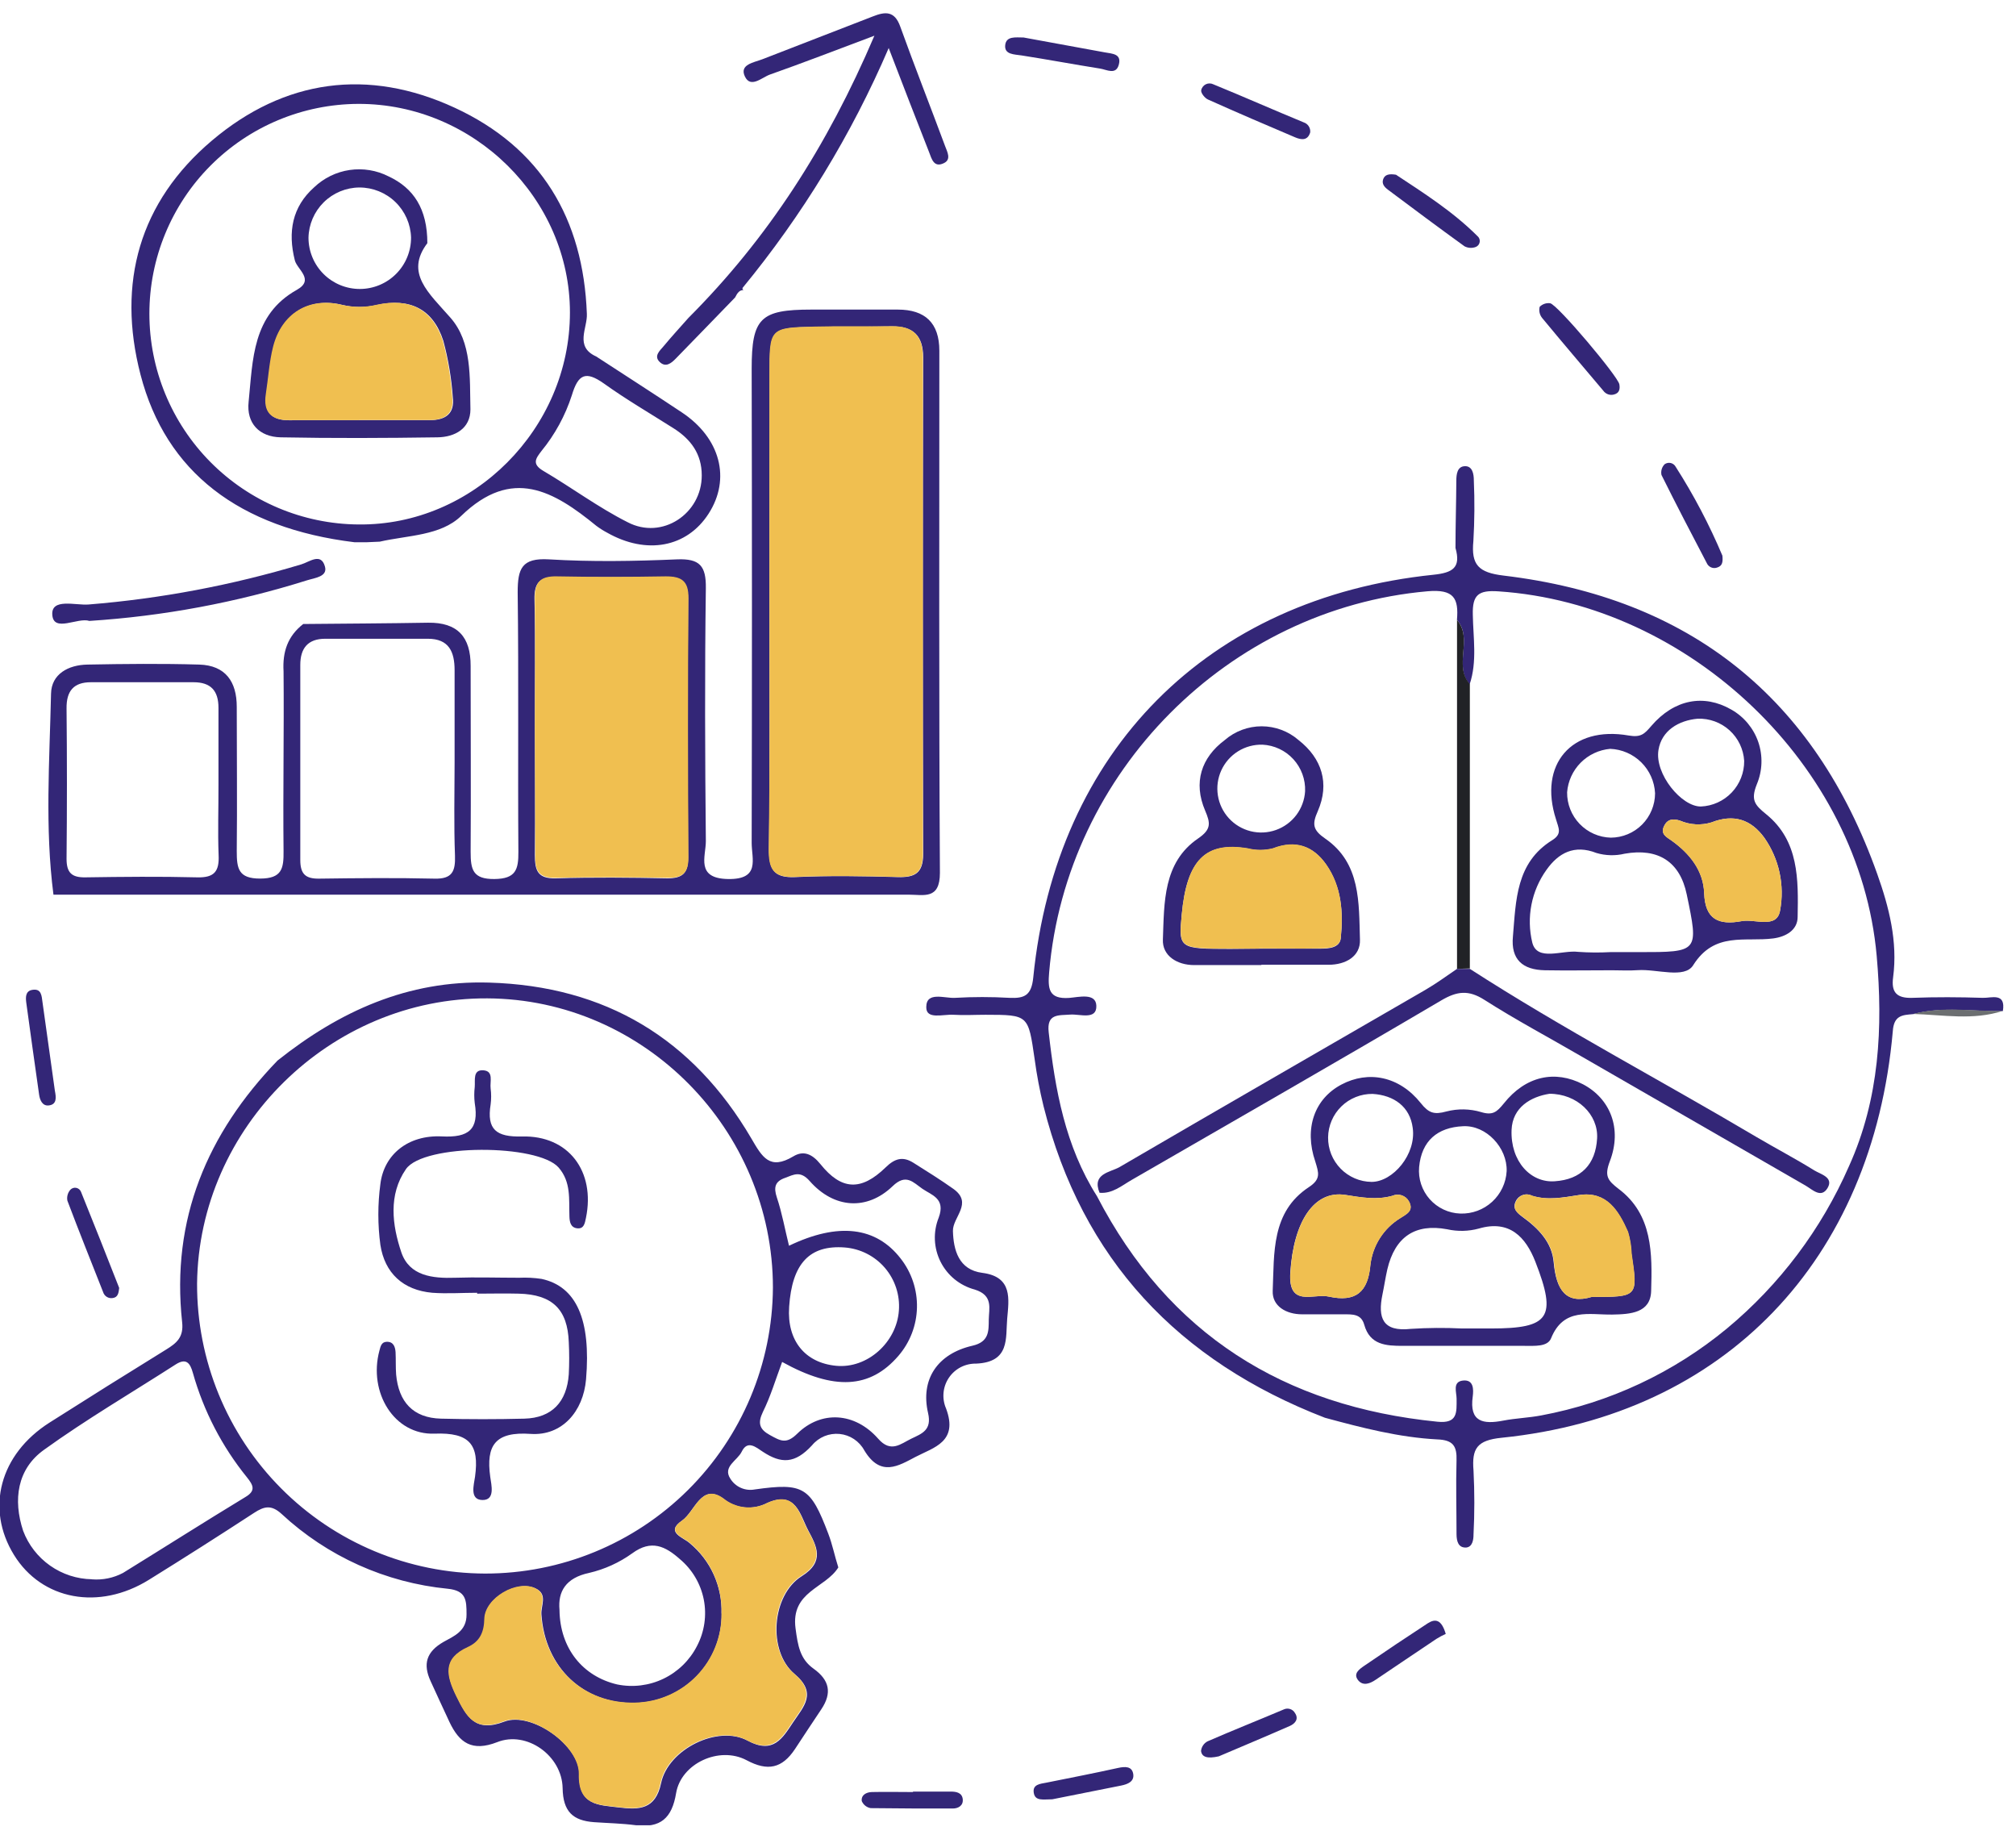 <svg width="89" height="81" viewBox="0 0 89 81" fill="none" xmlns="http://www.w3.org/2000/svg">
<g id="Layer_1" clip-path="url(#clip0_147_246)">
<path id="Vector" d="M12.252 46.809C14.984 44.636 18.001 43.26 21.592 43.368C26.729 43.518 30.587 45.841 33.168 50.245C33.652 51.077 33.98 51.66 35.022 51.038C35.466 50.769 35.848 50.922 36.219 51.38C37.145 52.535 38.013 52.577 39.092 51.53C39.505 51.125 39.856 51.029 40.32 51.318C40.917 51.694 41.514 52.065 42.089 52.473C42.972 53.104 42.052 53.721 42.069 54.332C42.092 55.158 42.315 56.047 43.371 56.18C44.721 56.353 44.537 57.355 44.464 58.204C44.39 59.053 44.596 60.12 43.094 60.185C42.856 60.18 42.621 60.235 42.41 60.344C42.2 60.454 42.02 60.615 41.888 60.812C41.755 61.01 41.675 61.237 41.654 61.474C41.633 61.71 41.671 61.949 41.766 62.166C42.315 63.638 41.226 63.881 40.422 64.3C39.669 64.694 38.877 65.209 38.158 64.017C38.049 63.815 37.892 63.643 37.701 63.516C37.511 63.389 37.291 63.311 37.063 63.289C36.835 63.267 36.605 63.301 36.393 63.388C36.181 63.476 35.994 63.614 35.848 63.791C35.093 64.612 34.487 64.609 33.675 64.074C33.372 63.873 32.998 63.545 32.743 64.074C32.554 64.464 31.894 64.731 32.24 65.26C32.35 65.44 32.513 65.583 32.707 65.668C32.901 65.754 33.116 65.778 33.324 65.738C35.477 65.435 35.783 65.63 36.567 67.694C36.751 68.175 36.85 68.684 37.009 69.18C36.443 70.1 34.903 70.235 35.121 71.874C35.223 72.638 35.319 73.224 35.916 73.649C36.624 74.155 36.737 74.724 36.261 75.437C35.871 76.023 35.48 76.609 35.095 77.198C34.529 78.047 33.898 78.191 32.961 77.69C31.753 77.048 30.066 77.835 29.848 79.142C29.664 80.254 29.155 80.693 28.056 80.557C27.451 80.478 26.837 80.467 26.228 80.424C25.294 80.356 24.855 79.96 24.838 78.921C24.813 77.489 23.254 76.374 21.949 76.892C20.837 77.325 20.276 76.92 19.84 75.998C19.557 75.403 19.291 74.803 19.014 74.209C18.66 73.445 18.821 72.904 19.58 72.468C20.03 72.214 20.605 71.999 20.596 71.254C20.596 70.623 20.579 70.204 19.77 70.122C17.028 69.854 14.45 68.694 12.431 66.819C11.978 66.406 11.666 66.48 11.219 66.771C9.683 67.773 8.135 68.758 6.575 69.726C4.367 71.096 1.846 70.62 0.617 68.628C-0.645 66.579 -0.011 64.187 2.185 62.789C3.895 61.702 5.611 60.627 7.333 59.565C7.792 59.282 8.115 59.025 8.041 58.357C7.546 53.809 9.148 50.025 12.252 46.809ZM21.414 69.451C24.77 69.454 27.99 68.129 30.371 65.765C32.752 63.4 34.101 60.19 34.122 56.834C34.122 49.869 28.441 44.098 21.51 44.064C14.579 44.03 8.774 49.753 8.7 56.656C8.695 58.331 9.019 59.99 9.655 61.54C10.291 63.09 11.226 64.499 12.407 65.687C13.587 66.875 14.99 67.819 16.536 68.465C18.081 69.111 19.739 69.446 21.414 69.451ZM31.858 71.215C31.871 72.239 31.48 73.228 30.769 73.966C30.059 74.704 29.086 75.133 28.062 75.16C25.773 75.228 24.057 73.603 23.902 71.251C23.876 70.867 24.185 70.374 23.667 70.119C22.852 69.706 21.403 70.535 21.403 71.464C21.403 72.055 21.202 72.468 20.675 72.706C19.543 73.216 19.716 73.963 20.163 74.877C20.61 75.791 20.989 76.476 22.266 75.986C23.454 75.528 25.605 77.048 25.574 78.316C25.543 79.688 26.424 79.666 27.309 79.773C28.195 79.881 28.937 79.889 29.186 78.698C29.5 77.203 31.693 76.119 33.007 76.827C34.139 77.438 34.546 76.719 35.011 76.02C35.475 75.321 36.092 74.735 35.076 73.881C33.881 72.873 34.065 70.4 35.395 69.567C36.44 68.914 36.041 68.226 35.678 67.541C35.316 66.856 35.141 65.772 33.867 66.338C33.559 66.499 33.21 66.566 32.865 66.531C32.519 66.495 32.191 66.358 31.923 66.137C30.952 65.447 30.677 66.723 30.106 67.116C29.35 67.634 30.174 67.858 30.445 68.107C30.901 68.483 31.264 68.958 31.508 69.496C31.752 70.035 31.869 70.621 31.852 71.212L31.858 71.215ZM4.064 69.706C4.538 69.743 5.012 69.645 5.431 69.423C7.232 68.311 9.017 67.176 10.826 66.078C11.31 65.795 11.18 65.551 10.902 65.203C9.802 63.846 8.99 62.279 8.516 60.598C8.392 60.148 8.216 59.925 7.747 60.227C5.808 61.473 3.813 62.642 1.947 63.986C0.756 64.835 0.569 66.194 1.022 67.566C1.256 68.186 1.671 68.72 2.212 69.101C2.754 69.482 3.397 69.692 4.059 69.703L4.064 69.706ZM34.529 60.111C34.229 60.918 34.014 61.643 33.68 62.316C33.44 62.814 33.527 63.086 33.989 63.338C34.45 63.59 34.708 63.757 35.192 63.281C36.247 62.24 37.739 62.33 38.766 63.496C39.332 64.147 39.768 63.72 40.235 63.496C40.702 63.273 41.147 63.12 40.971 62.364C40.629 60.887 41.379 59.752 42.929 59.395C43.671 59.226 43.646 58.745 43.651 58.249C43.657 57.754 43.861 57.174 43.031 56.916C42.707 56.83 42.405 56.675 42.144 56.464C41.884 56.252 41.672 55.987 41.521 55.687C41.371 55.386 41.286 55.058 41.272 54.722C41.258 54.387 41.316 54.052 41.441 53.741C41.755 52.892 41.127 52.75 40.719 52.467C40.312 52.184 39.997 51.782 39.406 52.354C38.274 53.441 36.816 53.344 35.746 52.127C35.333 51.657 35.042 51.844 34.662 51.986C34.218 52.139 34.144 52.399 34.297 52.855C34.526 53.54 34.654 54.27 34.832 54.983C37.02 53.933 38.681 54.151 39.763 55.549C40.246 56.166 40.5 56.931 40.481 57.714C40.463 58.497 40.173 59.25 39.661 59.843C38.412 61.292 36.822 61.382 34.529 60.111ZM24.7 71.062C24.72 72.76 25.733 73.991 27.247 74.345C27.939 74.486 28.659 74.397 29.295 74.09C29.932 73.783 30.45 73.276 30.771 72.647C31.101 72.017 31.206 71.293 31.069 70.595C30.93 69.898 30.558 69.268 30.012 68.812C29.373 68.246 28.756 67.937 27.912 68.557C27.34 68.969 26.692 69.263 26.005 69.423C24.974 69.641 24.626 70.249 24.7 71.05V71.062ZM34.838 57.692C34.739 59.16 35.531 60.148 36.912 60.281C38.294 60.414 39.584 59.243 39.683 57.844C39.735 57.159 39.512 56.48 39.065 55.958C38.617 55.436 37.98 55.113 37.294 55.059C35.738 54.941 34.965 55.767 34.838 57.68V57.692Z" fill="#332677"/>
<path id="Vector_2" d="M13.387 27.541C15.224 27.524 17.066 27.515 18.897 27.484C20.205 27.465 20.782 28.116 20.777 29.392C20.777 32.123 20.794 34.857 20.777 37.6C20.777 38.381 20.873 38.805 21.824 38.797C22.775 38.788 22.891 38.378 22.885 37.591C22.857 33.773 22.902 29.95 22.854 26.14C22.854 25.098 23.032 24.617 24.23 24.688C26.109 24.801 28.002 24.77 29.89 24.688C30.886 24.648 31.175 24.971 31.161 25.959C31.11 29.681 31.124 33.405 31.161 37.127C31.161 37.801 30.702 38.771 32.14 38.797C33.578 38.822 33.182 37.911 33.184 37.195C33.2 30.214 33.2 23.24 33.184 16.274C33.184 14.038 33.569 13.664 35.817 13.664H39.635C40.843 13.664 41.469 14.256 41.469 15.481C41.469 23.163 41.449 30.844 41.494 38.525C41.494 39.722 40.784 39.487 40.113 39.487H10.701H2.36C1.978 36.535 2.188 33.575 2.253 30.617C2.27 29.746 3.017 29.349 3.852 29.332C5.502 29.301 7.155 29.284 8.802 29.332C9.951 29.369 10.455 30.082 10.452 31.203C10.452 33.326 10.475 35.449 10.452 37.569C10.452 38.333 10.523 38.78 11.488 38.777C12.453 38.774 12.527 38.327 12.518 37.557C12.49 34.919 12.543 32.279 12.518 29.633C12.467 28.764 12.702 28.076 13.387 27.541ZM33.966 26.584C33.966 30.213 33.991 33.844 33.949 37.472C33.949 38.355 34.141 38.757 35.115 38.712C36.62 38.641 38.132 38.667 39.643 38.712C40.396 38.732 40.755 38.534 40.755 37.693C40.733 30.385 40.733 23.079 40.755 15.773C40.755 14.822 40.317 14.392 39.377 14.406C38.245 14.425 37.113 14.406 35.981 14.423C34 14.471 33.98 14.488 33.98 16.551C33.968 19.891 33.964 23.235 33.966 26.584ZM23.613 32.092C23.613 33.974 23.632 35.856 23.613 37.738C23.613 38.423 23.734 38.785 24.53 38.766C26.174 38.718 27.824 38.732 29.471 38.766C30.134 38.766 30.383 38.534 30.377 37.86C30.357 34.045 30.352 30.218 30.377 26.42C30.377 25.653 30.068 25.449 29.372 25.461C27.773 25.486 26.171 25.489 24.561 25.461C23.831 25.461 23.579 25.721 23.596 26.454C23.638 28.325 23.61 30.207 23.613 32.092ZM20.069 33.674C20.069 32.31 20.069 30.946 20.069 29.581C20.069 28.766 19.82 28.192 18.886 28.192H14.358C13.588 28.192 13.257 28.616 13.257 29.347C13.257 32.217 13.257 35.086 13.257 37.956C13.257 38.562 13.475 38.788 14.083 38.78C15.781 38.757 17.479 38.74 19.178 38.78C19.97 38.803 20.109 38.449 20.086 37.764C20.035 36.403 20.066 35.038 20.069 33.674ZM9.645 34.639C9.645 33.507 9.645 32.375 9.645 31.243C9.645 30.487 9.309 30.111 8.542 30.111C7.033 30.111 5.527 30.111 4.013 30.111C3.252 30.111 2.929 30.498 2.938 31.265C2.96 33.479 2.96 35.692 2.938 37.905C2.938 38.514 3.161 38.732 3.764 38.723C5.411 38.698 7.061 38.681 8.708 38.723C9.464 38.743 9.685 38.457 9.651 37.738C9.611 36.708 9.648 35.669 9.645 34.639Z" fill="#332677"/>
<path id="Vector_3" d="M58.49 62.574C52.034 60.078 47.772 55.597 46.068 48.819C45.9 48.133 45.769 47.438 45.675 46.739C45.392 44.794 45.412 44.791 43.507 44.788C43.034 44.788 42.562 44.817 42.092 44.788C41.622 44.76 40.883 45.015 40.892 44.449C40.892 43.741 41.704 44.072 42.163 44.041C42.963 43.995 43.765 43.995 44.565 44.041C45.233 44.072 45.536 43.931 45.615 43.144C46.614 33.142 53.319 26.395 63.285 25.367C64.151 25.277 64.499 25.045 64.255 24.184C64.255 23.199 64.287 22.203 64.292 21.224C64.292 20.924 64.335 20.587 64.669 20.576C65.003 20.564 65.065 20.918 65.065 21.201C65.104 22.094 65.097 22.989 65.045 23.881C64.943 24.928 65.266 25.271 66.378 25.404C74.586 26.383 80.105 30.782 82.876 38.579C83.394 40.036 83.784 41.553 83.575 43.136C83.484 43.812 83.747 44.064 84.424 44.041C85.457 44.002 86.496 44.007 87.537 44.041C87.908 44.055 88.559 43.789 88.42 44.624C87.098 44.655 85.768 44.406 84.458 44.76C83.982 44.8 83.609 44.811 83.561 45.513C82.672 55.637 76.134 62.452 66.296 63.457C65.198 63.567 64.972 63.935 65.051 64.906C65.099 65.849 65.099 66.793 65.051 67.736C65.051 67.965 65.003 68.274 64.731 68.302C64.374 68.322 64.304 68.019 64.301 67.713C64.301 66.632 64.27 65.548 64.301 64.47C64.323 63.828 64.156 63.556 63.452 63.53C61.77 63.443 60.126 63.018 58.49 62.574ZM64.32 27.363C64.4 26.412 64.193 25.993 63.016 26.097C54.242 26.87 47.07 34.062 46.317 42.912C46.258 43.62 46.278 44.109 47.203 44.044C47.628 44.01 48.383 43.809 48.4 44.392C48.42 45.032 47.673 44.749 47.251 44.78C46.722 44.819 46.201 44.732 46.297 45.564C46.581 48.097 47.025 50.585 48.426 52.792C51.59 58.892 56.684 62.073 63.455 62.749C64.363 62.843 64.304 62.33 64.304 61.733C64.304 61.45 64.111 60.983 64.587 60.932C65.062 60.881 65.056 61.328 65.017 61.634C64.858 62.766 65.478 62.871 66.361 62.701C66.913 62.594 67.493 62.577 68.037 62.472C71.054 61.91 73.879 60.588 76.244 58.631C78.569 56.699 80.41 54.251 81.622 51.482C82.98 48.488 83.128 45.321 82.85 42.19C82.106 33.782 74.577 26.661 66.152 26.1C65.274 26.041 64.997 26.245 65.02 27.133C65.037 28.155 65.218 29.197 64.881 30.204C64.151 29.363 65.045 28.2 64.323 27.363H64.32Z" fill="#332677"/>
<path id="Vector_4" d="M26.319 15.733C27.575 16.551 28.837 17.36 30.088 18.193C31.804 19.325 32.276 21.133 31.28 22.676C30.321 24.162 28.543 24.496 26.805 23.511C26.639 23.423 26.48 23.323 26.33 23.211C24.442 21.671 22.608 20.59 20.355 22.775C19.452 23.649 17.998 23.624 16.764 23.907L16.198 23.932H15.646C10.568 23.312 7.322 20.839 6.204 16.537C5.151 12.487 6.156 8.909 9.36 6.201C12.563 3.492 16.257 2.994 20.067 4.752C23.876 6.509 25.753 9.645 25.908 13.851C25.942 14.474 25.354 15.3 26.319 15.733ZM6.595 13.848C6.596 16.302 7.566 18.655 9.294 20.397C11.022 22.139 13.368 23.128 15.821 23.148C20.887 23.208 25.161 18.917 25.161 13.792C25.161 8.771 20.916 4.576 15.821 4.585C13.37 4.594 11.023 5.574 9.294 7.31C7.564 9.046 6.594 11.398 6.595 13.848ZM30.98 20.98C30.98 20.038 30.502 19.39 29.74 18.906C28.71 18.252 27.652 17.638 26.658 16.925C25.854 16.359 25.526 16.509 25.243 17.451C24.953 18.346 24.498 19.18 23.902 19.908C23.655 20.233 23.466 20.474 23.984 20.782C25.237 21.518 26.415 22.398 27.705 23.047C29.231 23.848 30.986 22.67 30.98 20.98Z" fill="#332677"/>
<path id="Vector_5" d="M32.452 13.129C31.577 14.029 30.708 14.932 29.831 15.829C29.63 16.036 29.384 16.234 29.118 15.971C28.852 15.708 29.135 15.473 29.296 15.28C29.65 14.853 30.026 14.445 30.394 14.029C33.889 10.531 36.516 6.467 38.602 1.576C36.841 2.236 35.423 2.787 33.989 3.291C33.638 3.416 33.139 3.911 32.885 3.376C32.63 2.841 33.287 2.759 33.657 2.615C35.279 1.981 36.907 1.361 38.528 0.727C39.072 0.512 39.49 0.464 39.742 1.169C40.379 2.937 41.07 4.689 41.724 6.45C41.82 6.707 42.007 7.039 41.67 7.2C41.228 7.415 41.132 7.019 41.013 6.707C40.447 5.261 39.881 3.818 39.233 2.12C37.593 5.937 35.42 9.502 32.78 12.71C32.78 12.773 32.78 12.804 32.854 12.807C32.644 12.778 32.548 12.942 32.452 13.129Z" fill="#332677"/>
<path id="Vector_6" d="M3.946 27.405C3.433 27.238 2.378 27.923 2.31 27.15C2.242 26.378 3.343 26.729 3.914 26.68C7.097 26.423 10.244 25.829 13.302 24.909C13.665 24.801 14.174 24.374 14.347 25.011C14.468 25.455 13.894 25.506 13.554 25.613C10.435 26.594 7.209 27.195 3.946 27.405Z" fill="#332677"/>
<path id="Vector_7" d="M76.038 24.524C76.066 24.807 76.038 24.974 75.814 25.047C75.726 25.081 75.628 25.08 75.541 25.043C75.454 25.006 75.384 24.936 75.347 24.849C74.671 23.559 73.997 22.268 73.349 20.963C73.331 20.879 73.335 20.791 73.359 20.708C73.384 20.625 73.429 20.549 73.49 20.488C73.529 20.461 73.573 20.442 73.62 20.433C73.666 20.424 73.714 20.425 73.76 20.436C73.806 20.447 73.849 20.468 73.887 20.497C73.924 20.526 73.955 20.562 73.977 20.604C74.774 21.85 75.463 23.161 76.038 24.524Z" fill="#332677"/>
<path id="Vector_8" d="M71.49 16.967C71.524 17.171 71.49 17.346 71.263 17.409C71.175 17.436 71.079 17.434 70.992 17.404C70.904 17.373 70.829 17.315 70.776 17.239C69.876 16.169 68.968 15.11 68.079 14.032C68.025 13.964 67.987 13.885 67.968 13.8C67.95 13.715 67.951 13.627 67.972 13.542C68.031 13.482 68.104 13.436 68.184 13.409C68.264 13.381 68.349 13.373 68.433 13.384C68.75 13.429 71.456 16.644 71.49 16.967Z" fill="#332677"/>
<path id="Vector_9" d="M61.629 7.712C62.829 8.505 64.131 9.328 65.226 10.421C65.263 10.451 65.291 10.491 65.309 10.536C65.326 10.58 65.332 10.629 65.325 10.676C65.319 10.724 65.3 10.769 65.272 10.807C65.243 10.846 65.205 10.876 65.161 10.896C65.08 10.929 64.992 10.943 64.905 10.939C64.817 10.935 64.732 10.911 64.654 10.871C63.522 10.053 62.39 9.209 61.275 8.374C61.117 8.255 60.992 8.114 61.063 7.91C61.134 7.706 61.32 7.661 61.629 7.712Z" fill="#332677"/>
<path id="Vector_10" d="M5.262 56.845C5.239 57.069 5.205 57.259 4.979 57.29C4.887 57.306 4.793 57.288 4.714 57.239C4.635 57.19 4.577 57.113 4.551 57.024C4.022 55.682 3.484 54.343 2.975 52.993C2.958 52.908 2.962 52.82 2.985 52.736C3.008 52.652 3.05 52.574 3.108 52.509C3.14 52.475 3.181 52.45 3.226 52.435C3.271 52.421 3.319 52.418 3.366 52.427C3.412 52.436 3.456 52.457 3.492 52.487C3.529 52.517 3.557 52.556 3.575 52.6C4.149 54.021 4.715 55.447 5.262 56.845Z" fill="#332677"/>
<path id="Vector_11" d="M57.842 5.841C57.731 6.218 57.446 6.175 57.177 6.062C55.889 5.516 54.604 4.964 53.328 4.392C53.189 4.33 53.014 4.109 53.028 3.99C53.038 3.932 53.062 3.878 53.098 3.831C53.133 3.784 53.179 3.746 53.232 3.72C53.285 3.694 53.343 3.681 53.402 3.682C53.461 3.683 53.519 3.697 53.571 3.724C54.907 4.27 56.231 4.856 57.559 5.403C57.649 5.433 57.726 5.493 57.777 5.572C57.828 5.652 57.851 5.747 57.842 5.841Z" fill="#332677"/>
<path id="Vector_12" d="M2.423 48.145C2.479 48.428 2.522 48.757 2.14 48.791C1.874 48.813 1.76 48.561 1.726 48.309C1.537 46.959 1.341 45.609 1.16 44.256C1.132 44.036 1.112 43.744 1.421 43.69C1.834 43.617 1.837 43.956 1.876 44.231C2.057 45.533 2.239 46.84 2.423 48.145Z" fill="#332677"/>
<path id="Vector_13" d="M45.188 1.655L48.777 2.312C49.094 2.371 49.518 2.369 49.394 2.847C49.269 3.325 48.859 3.073 48.57 3.028C47.415 2.844 46.263 2.629 45.108 2.448C44.78 2.397 44.336 2.414 44.376 1.998C44.415 1.582 44.837 1.655 45.188 1.655Z" fill="#332677"/>
<path id="Vector_14" d="M46.456 79.414C46.059 79.414 45.7 79.507 45.638 79.131C45.575 78.754 45.921 78.732 46.204 78.678C47.257 78.466 48.309 78.262 49.359 78.03C49.671 77.962 49.971 77.953 50.028 78.293C50.084 78.633 49.784 78.749 49.495 78.808L46.456 79.414Z" fill="#332677"/>
<path id="Vector_15" d="M63.825 72.115C63.682 72.178 63.544 72.252 63.412 72.335C62.515 72.933 61.626 73.538 60.732 74.138C60.485 74.305 60.191 74.421 59.973 74.178C59.707 73.869 60.018 73.668 60.233 73.518C61.158 72.884 62.091 72.26 63.033 71.645C63.369 71.432 63.638 71.478 63.825 72.115Z" fill="#332677"/>
<path id="Vector_16" d="M53.806 77.518C53.288 77.634 53.056 77.546 53.022 77.28C53.031 77.192 53.062 77.107 53.111 77.034C53.16 76.96 53.227 76.9 53.305 76.858C54.423 76.371 55.569 75.916 56.687 75.443C56.774 75.405 56.872 75.402 56.962 75.433C57.051 75.463 57.126 75.527 57.171 75.61C57.349 75.873 57.171 76.074 56.945 76.176C55.827 76.666 54.697 77.138 53.806 77.518Z" fill="#332677"/>
<path id="Vector_17" d="M40.306 79.074C40.872 79.074 41.421 79.074 41.978 79.074C42.219 79.074 42.471 79.122 42.502 79.408C42.533 79.694 42.304 79.821 42.06 79.821C40.852 79.821 39.646 79.821 38.438 79.804C38.351 79.79 38.27 79.753 38.201 79.699C38.133 79.645 38.079 79.574 38.044 79.493C38.01 79.227 38.242 79.1 38.492 79.094C39.094 79.08 39.7 79.094 40.306 79.094V79.074Z" fill="#332677"/>
<path id="Vector_18" d="M84.457 44.752C85.768 44.398 87.098 44.647 88.42 44.616C87.112 45.046 85.782 44.791 84.457 44.752Z" fill="#6C6F71"/>
<path id="Vector_19" d="M31.852 71.212C31.872 70.621 31.757 70.033 31.515 69.493C31.273 68.954 30.911 68.477 30.456 68.098C30.173 67.849 29.361 67.626 30.117 67.108C30.683 66.714 30.966 65.438 31.934 66.129C32.202 66.349 32.53 66.486 32.876 66.522C33.221 66.558 33.57 66.491 33.878 66.329C35.14 65.763 35.293 66.856 35.656 67.527C36.018 68.197 36.42 68.899 35.373 69.553C34.042 70.385 33.858 72.859 35.053 73.866C36.069 74.716 35.435 75.332 34.988 76.006C34.54 76.68 34.119 77.421 32.984 76.813C31.671 76.105 29.477 77.189 29.163 78.683C28.914 79.875 28.181 79.864 27.287 79.759C26.392 79.654 25.52 79.674 25.552 78.302C25.583 77.034 23.432 75.514 22.243 75.972C20.966 76.462 20.593 75.785 20.14 74.863C19.687 73.94 19.532 73.201 20.652 72.692C21.179 72.454 21.368 72.041 21.38 71.449C21.402 70.521 22.843 69.692 23.644 70.105C24.168 70.371 23.853 70.864 23.879 71.237C24.035 73.589 25.75 75.2 28.039 75.146C29.065 75.123 30.04 74.698 30.753 73.962C31.467 73.225 31.862 72.237 31.852 71.212Z" fill="#F0BF50"/>
<path id="Vector_20" d="M33.966 26.584C33.966 23.235 33.966 19.888 33.966 16.543C33.966 14.479 33.966 14.462 35.967 14.414C37.099 14.386 38.231 14.414 39.363 14.397C40.303 14.383 40.744 14.813 40.742 15.764C40.742 23.068 40.742 30.375 40.742 37.684C40.742 38.534 40.382 38.723 39.629 38.703C38.121 38.667 36.609 38.641 35.101 38.703C34.127 38.749 33.926 38.347 33.935 37.464C33.991 33.844 33.966 30.213 33.966 26.584Z" fill="#F0BF50"/>
<path id="Vector_21" d="M23.613 32.092C23.613 30.207 23.638 28.325 23.613 26.431C23.596 25.698 23.848 25.424 24.578 25.438C26.18 25.469 27.782 25.466 29.389 25.438C30.085 25.438 30.4 25.631 30.394 26.398C30.363 30.21 30.368 34.022 30.394 37.837C30.394 38.511 30.151 38.752 29.488 38.743C27.841 38.718 26.191 38.703 24.547 38.743C23.751 38.763 23.615 38.401 23.63 37.716C23.632 35.856 23.613 33.974 23.613 32.092Z" fill="#F0BF50"/>
<path id="Vector_22" d="M64.323 42.762V27.363C65.045 28.212 64.153 29.363 64.889 30.193V42.745L64.323 42.762Z" fill="#212226"/>
<path id="Vector_23" d="M21.066 57.058C20.403 57.058 19.741 57.106 19.084 57.058C17.797 56.944 16.982 56.189 16.792 54.941C16.673 54.052 16.673 53.152 16.792 52.263C16.948 50.956 18.015 50.084 19.509 50.157C20.689 50.217 21.153 49.855 20.958 48.683C20.93 48.449 20.93 48.212 20.958 47.978C20.984 47.678 20.865 47.206 21.337 47.239C21.81 47.273 21.62 47.738 21.66 48.041C21.69 48.274 21.69 48.511 21.66 48.745C21.482 49.852 21.906 50.189 23.038 50.16C25.105 50.104 26.288 51.703 25.869 53.749C25.818 53.998 25.778 54.244 25.484 54.213C25.189 54.182 25.144 53.93 25.138 53.678C25.113 52.934 25.218 52.173 24.663 51.533C23.752 50.483 18.702 50.472 17.921 51.601C17.14 52.73 17.31 54.069 17.72 55.28C18.077 56.316 19.093 56.429 20.092 56.395C21.032 56.364 21.977 56.395 22.922 56.395C23.252 56.38 23.581 56.397 23.907 56.446C25.45 56.778 26.095 58.252 25.872 60.881C25.75 62.297 24.813 63.38 23.429 63.287C21.869 63.177 21.448 63.782 21.643 65.186C21.691 65.54 21.872 66.216 21.295 66.205C20.718 66.194 20.924 65.526 20.972 65.172C21.165 63.757 20.729 63.216 19.189 63.276C17.401 63.346 16.254 61.453 16.75 59.613C16.8 59.421 16.84 59.234 17.061 59.223C17.361 59.206 17.446 59.432 17.463 59.678C17.48 60.007 17.463 60.338 17.488 60.666C17.599 61.872 18.23 62.582 19.469 62.614C20.709 62.645 21.923 62.645 23.149 62.614C24.374 62.582 25.025 61.866 25.11 60.655C25.134 60.184 25.134 59.711 25.11 59.24C25.059 57.791 24.386 57.134 22.9 57.097C22.288 57.08 21.674 57.097 21.063 57.097L21.066 57.058Z" fill="#332677"/>
<path id="Vector_24" d="M64.473 59.401H61.926C61.193 59.401 60.48 59.364 60.228 58.473C60.095 57.983 59.701 58.011 59.319 58.009C58.708 58.009 58.094 58.009 57.482 58.009C56.783 58.009 56.158 57.649 56.186 56.975C56.257 55.309 56.115 53.492 57.782 52.396C58.32 52.042 58.221 51.773 58.065 51.264C57.562 49.795 58.037 48.493 59.22 47.868C60.403 47.242 61.767 47.489 62.724 48.688C63.078 49.133 63.318 49.204 63.856 49.056C64.357 48.926 64.885 48.935 65.382 49.082C65.899 49.24 66.078 49.082 66.386 48.706C67.354 47.486 68.65 47.217 69.884 47.856C71.079 48.485 71.625 49.801 71.07 51.253C70.818 51.912 70.98 52.102 71.452 52.47C72.967 53.602 72.941 55.34 72.893 56.978C72.868 57.955 71.968 58.006 71.178 58.02C70.159 58.037 69.027 57.7 68.475 59.067C68.319 59.455 67.733 59.398 67.309 59.401H64.473ZM64.547 58.634H65.82C68.404 58.634 68.747 58.159 67.779 55.682C67.357 54.607 66.647 53.825 65.285 54.224C64.83 54.348 64.351 54.359 63.89 54.256C62.475 53.99 61.583 54.59 61.246 56.025C61.162 56.392 61.108 56.766 61.031 57.134C60.819 58.159 61.031 58.792 62.285 58.651C63.038 58.603 63.793 58.597 64.547 58.634ZM70.269 57.242C72.313 57.242 72.313 57.242 72.021 55.331C72.01 55.004 71.957 54.68 71.863 54.366C71.452 53.435 70.923 52.56 69.709 52.744C69.007 52.852 68.328 52.99 67.632 52.775C67.569 52.743 67.501 52.723 67.431 52.718C67.361 52.712 67.29 52.721 67.224 52.743C67.157 52.766 67.096 52.801 67.043 52.848C66.991 52.895 66.948 52.952 66.918 53.016C66.751 53.353 66.986 53.537 67.201 53.701C67.909 54.21 68.52 54.833 68.591 55.724C68.704 56.939 69.14 57.581 70.269 57.242ZM58.665 57.227C59.851 57.488 60.395 57.026 60.496 55.835C60.544 55.413 60.687 55.008 60.915 54.65C61.142 54.292 61.448 53.991 61.81 53.769C62.056 53.602 62.447 53.455 62.192 53.013C62.122 52.891 62.009 52.799 61.875 52.756C61.741 52.712 61.596 52.72 61.467 52.778C60.768 52.974 60.095 52.849 59.393 52.739C58.009 52.523 57.106 53.913 56.962 56.172C56.862 57.731 58.003 57.072 58.665 57.227ZM66.514 51.689C66.547 50.658 65.614 49.654 64.589 49.707C63.457 49.758 62.758 50.355 62.65 51.507C62.627 51.763 62.657 52.021 62.737 52.265C62.818 52.51 62.947 52.735 63.117 52.927C63.288 53.119 63.496 53.275 63.728 53.384C63.961 53.493 64.213 53.554 64.47 53.562C64.988 53.579 65.492 53.393 65.874 53.042C66.256 52.692 66.486 52.206 66.514 51.689ZM68.407 48.275C67.598 48.4 66.771 48.861 66.731 49.872C66.678 51.261 67.581 52.218 68.642 52.136C69.797 52.059 70.442 51.394 70.507 50.245C70.567 49.195 69.63 48.27 68.396 48.275H68.407ZM60.55 52.164C61.498 52.164 62.531 50.939 62.367 49.781C62.248 48.847 61.541 48.338 60.596 48.281C60.34 48.278 60.087 48.325 59.851 48.42C59.614 48.515 59.398 48.655 59.216 48.834C59.034 49.012 58.888 49.224 58.788 49.459C58.688 49.693 58.634 49.945 58.631 50.2C58.628 50.455 58.676 50.708 58.77 50.945C58.865 51.181 59.006 51.397 59.184 51.579C59.362 51.762 59.575 51.907 59.809 52.008C60.043 52.108 60.295 52.161 60.55 52.164Z" fill="#332677"/>
<path id="Vector_25" d="M71.169 42.824C70.182 42.824 69.188 42.841 68.206 42.824C67.224 42.807 66.692 42.352 66.791 41.33C66.927 39.739 66.921 38.078 68.523 37.084C68.976 36.801 68.806 36.558 68.693 36.162C67.909 33.739 69.378 32.021 71.903 32.463C72.446 32.556 72.599 32.392 72.902 32.038C73.915 30.861 75.22 30.623 76.428 31.316C76.988 31.631 77.413 32.141 77.622 32.748C77.83 33.355 77.808 34.018 77.56 34.611C77.277 35.313 77.47 35.531 77.976 35.941C79.422 37.116 79.391 38.822 79.36 40.469C79.36 41.058 78.828 41.347 78.287 41.418C77.039 41.582 75.689 41.103 74.747 42.603C74.368 43.209 73.145 42.762 72.307 42.819C71.925 42.847 71.546 42.824 71.169 42.824ZM71.085 42.023H72.358C74.996 42.023 74.996 42.023 74.464 39.476C74.164 38.03 73.202 37.418 71.724 37.679C71.314 37.778 70.884 37.767 70.479 37.648C69.497 37.263 68.8 37.648 68.274 38.389C67.944 38.848 67.717 39.373 67.609 39.928C67.5 40.483 67.513 41.055 67.646 41.604C67.864 42.453 68.97 41.919 69.675 42.012C70.144 42.045 70.615 42.049 71.085 42.023ZM76.887 40.656C77.47 40.543 78.443 41.016 78.585 40.186C78.688 39.633 78.68 39.064 78.562 38.514C78.443 37.963 78.216 37.442 77.894 36.98C77.308 36.17 76.541 35.91 75.556 36.298C75.103 36.436 74.615 36.41 74.178 36.224C73.878 36.122 73.612 36.142 73.468 36.453C73.284 36.818 73.584 36.949 73.804 37.107C74.597 37.673 75.197 38.423 75.234 39.414C75.273 40.583 75.871 40.843 76.887 40.656ZM73.066 35.013C73.041 34.497 72.823 34.01 72.457 33.647C72.09 33.284 71.6 33.071 71.085 33.051C70.592 33.095 70.131 33.311 69.783 33.661C69.435 34.012 69.222 34.475 69.183 34.967C69.177 35.488 69.376 35.99 69.737 36.365C70.098 36.74 70.592 36.958 71.113 36.971C71.631 36.968 72.127 36.761 72.493 36.394C72.858 36.027 73.064 35.531 73.066 35.013ZM77 33.583C76.969 33.066 76.737 32.582 76.354 32.234C75.97 31.886 75.465 31.702 74.948 31.721C74.099 31.797 73.352 32.25 73.216 33.102C73.043 34.164 74.237 35.607 75.089 35.596C75.607 35.574 76.095 35.352 76.452 34.976C76.808 34.6 77.005 34.101 77 33.583Z" fill="#332677"/>
<path id="Vector_26" d="M64.323 42.762H64.889C68.999 45.411 73.329 47.687 77.532 50.177C78.381 50.678 79.259 51.137 80.096 51.657C80.379 51.83 80.963 51.963 80.68 52.436C80.397 52.908 80.011 52.501 79.706 52.325C76.406 50.425 73.104 48.523 69.8 46.617C68.385 45.793 66.922 45.018 65.535 44.132C64.833 43.682 64.323 43.744 63.627 44.154C59.099 46.823 54.519 49.444 49.957 52.079C49.518 52.331 49.108 52.693 48.542 52.645C48.194 51.796 49.009 51.745 49.419 51.513C53.902 48.895 58.405 46.308 62.9 43.704C63.404 43.413 63.868 43.071 64.323 42.762Z" fill="#332677"/>
<path id="Vector_27" d="M55.68 42.595C54.692 42.595 53.699 42.595 52.719 42.595C51.958 42.595 51.304 42.179 51.338 41.463C51.398 39.844 51.338 38.067 52.895 37.005C53.478 36.606 53.441 36.332 53.203 35.777C52.671 34.537 53.031 33.439 54.069 32.664C54.522 32.272 55.1 32.056 55.698 32.056C56.297 32.056 56.875 32.272 57.327 32.664C58.354 33.467 58.711 34.574 58.176 35.802C57.916 36.385 57.958 36.637 58.51 37.017C60.078 38.1 59.987 39.847 60.038 41.474C60.064 42.204 59.416 42.581 58.654 42.581H55.691L55.68 42.595ZM55.586 41.87C56.481 41.87 57.378 41.87 58.272 41.87C58.649 41.87 59.15 41.845 59.192 41.401C59.305 40.269 59.229 39.136 58.544 38.157C57.978 37.345 57.194 37.062 56.195 37.45C55.829 37.542 55.446 37.542 55.08 37.45C53.218 37.141 52.394 37.959 52.17 40.37C52.029 41.868 52.049 41.879 54.316 41.882L55.586 41.87ZM55.734 32.867C55.353 32.857 54.978 32.959 54.655 33.16C54.332 33.362 54.075 33.654 53.917 34C53.759 34.346 53.706 34.732 53.766 35.108C53.825 35.484 53.994 35.834 54.251 36.115C54.508 36.396 54.842 36.594 55.212 36.687C55.581 36.779 55.969 36.76 56.328 36.633C56.687 36.505 57.001 36.276 57.23 35.971C57.458 35.667 57.593 35.302 57.616 34.922C57.636 34.401 57.449 33.893 57.097 33.508C56.745 33.123 56.255 32.893 55.734 32.867Z" fill="#332677"/>
<path id="Vector_28" d="M18.866 10.732C17.867 12.054 18.926 12.928 19.885 14.021C20.845 15.113 20.734 16.67 20.768 18.068C20.768 18.917 20.081 19.291 19.314 19.302C17.007 19.336 14.697 19.347 12.391 19.302C11.448 19.282 10.871 18.682 10.976 17.731C11.165 15.88 11.128 13.899 13.104 12.793C13.902 12.345 13.118 11.895 13.016 11.491C12.699 10.234 12.9 9.13 13.865 8.27C14.296 7.858 14.844 7.59 15.434 7.503C16.024 7.417 16.626 7.515 17.157 7.786C18.258 8.301 18.866 9.215 18.866 10.732ZM15.863 18.544C16.899 18.544 17.935 18.544 18.977 18.544C19.665 18.544 20.081 18.261 19.99 17.533C19.931 16.69 19.791 15.855 19.571 15.04C19.113 13.625 18.088 13.143 16.647 13.458C16.142 13.578 15.616 13.578 15.111 13.458C13.664 13.104 12.456 13.828 12.079 15.314C11.91 15.993 11.867 16.707 11.76 17.403C11.641 18.19 11.992 18.552 12.77 18.549L15.863 18.544ZM15.863 8.275C15.274 8.28 14.709 8.515 14.29 8.93C13.871 9.345 13.63 9.907 13.619 10.497C13.621 11.098 13.861 11.673 14.287 12.096C14.713 12.519 15.29 12.756 15.89 12.754C16.491 12.752 17.066 12.512 17.489 12.086C17.913 11.66 18.149 11.084 18.147 10.483C18.129 9.891 17.881 9.33 17.456 8.917C17.03 8.505 16.461 8.275 15.869 8.275H15.863Z" fill="#332677"/>
<path id="Vector_29" d="M70.269 57.242C69.137 57.581 68.704 56.939 68.605 55.725C68.534 54.839 67.923 54.21 67.216 53.701C66.986 53.537 66.751 53.353 66.933 53.016C66.962 52.952 67.005 52.895 67.057 52.849C67.11 52.802 67.171 52.766 67.238 52.743C67.305 52.721 67.375 52.712 67.445 52.718C67.515 52.723 67.584 52.743 67.646 52.776C68.342 52.991 69.021 52.852 69.723 52.744C70.937 52.56 71.467 53.435 71.877 54.366C71.971 54.68 72.024 55.004 72.036 55.331C72.313 57.245 72.313 57.245 70.269 57.242Z" fill="#F0BF50"/>
<path id="Vector_30" d="M58.665 57.227C58.003 57.072 56.862 57.731 56.967 56.172C57.111 53.907 58.014 52.523 59.398 52.739C60.1 52.849 60.774 52.974 61.473 52.778C61.601 52.72 61.747 52.712 61.881 52.756C62.015 52.799 62.128 52.891 62.197 53.013C62.452 53.455 62.062 53.602 61.815 53.769C61.454 53.991 61.148 54.292 60.92 54.65C60.693 55.008 60.55 55.413 60.502 55.835C60.395 57.026 59.851 57.488 58.665 57.227Z" fill="#F0BF50"/>
<path id="Vector_31" d="M76.887 40.656C75.871 40.843 75.273 40.586 75.231 39.414C75.194 38.423 74.594 37.682 73.802 37.107C73.581 36.949 73.281 36.824 73.465 36.453C73.623 36.142 73.875 36.122 74.175 36.224C74.612 36.41 75.1 36.436 75.554 36.298C76.538 35.91 77.305 36.17 77.891 36.98C78.214 37.442 78.441 37.963 78.56 38.513C78.679 39.064 78.688 39.633 78.585 40.187C78.443 41.016 77.47 40.543 76.887 40.656Z" fill="#F0BF50"/>
<path id="Vector_32" d="M55.586 41.87H54.316C52.051 41.87 52.029 41.856 52.17 40.359C52.394 37.948 53.217 37.13 55.08 37.438C55.446 37.531 55.829 37.531 56.195 37.438C57.194 37.05 57.969 37.334 58.544 38.146C59.229 39.114 59.305 40.257 59.192 41.389C59.15 41.834 58.649 41.853 58.272 41.859C57.378 41.873 56.481 41.859 55.586 41.859V41.87Z" fill="#F0BF50"/>
<path id="Vector_33" d="M15.858 18.544H12.745C11.966 18.544 11.613 18.184 11.734 17.397C11.842 16.701 11.884 15.982 12.054 15.309C12.431 13.823 13.639 13.098 15.085 13.452C15.591 13.572 16.117 13.572 16.622 13.452C18.063 13.138 19.087 13.633 19.546 15.034C19.766 15.85 19.906 16.685 19.965 17.527C20.055 18.255 19.639 18.544 18.952 18.538C17.919 18.538 16.883 18.538 15.838 18.538L15.858 18.544Z" fill="#F0BF50"/>
</g>
<defs>
<clipPath id="clip0_147_246">
<rect width="88.44" height="80" fill="white" transform="translate(0 0.56)"/>
</clipPath>
</defs>
</svg>
